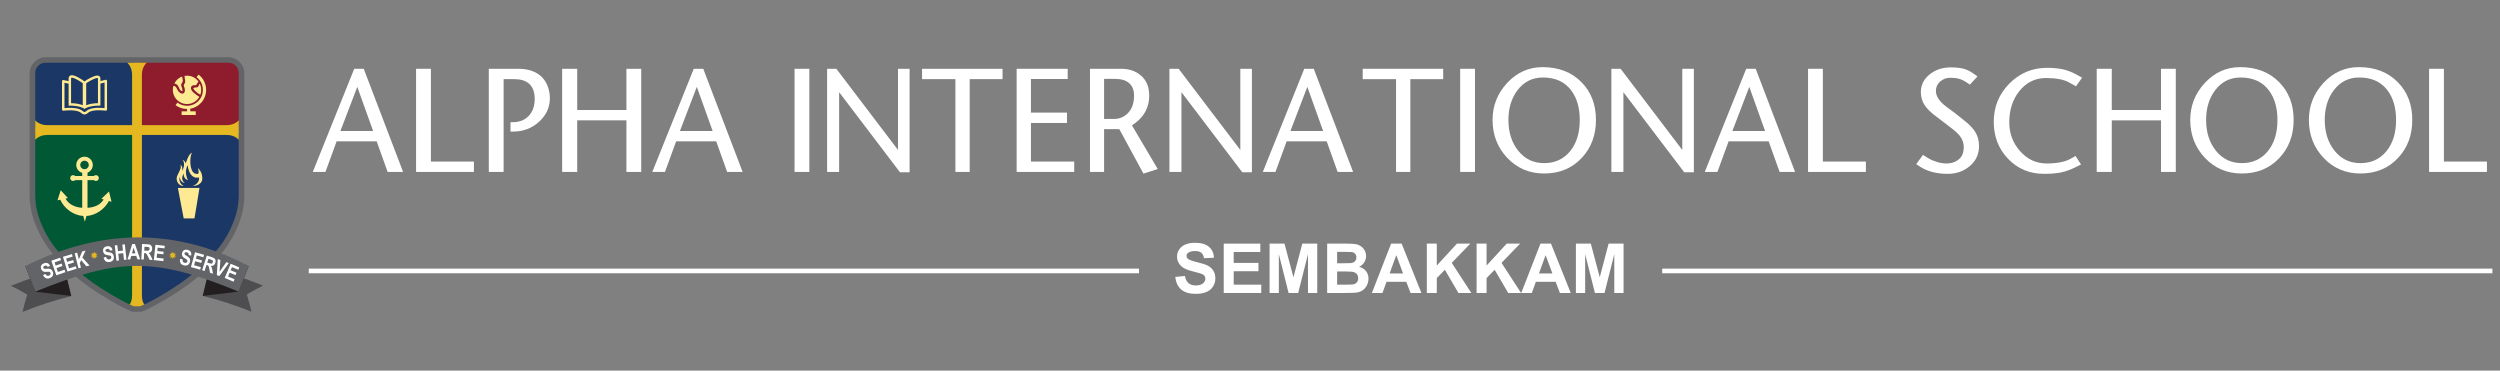 <?xml version="1.0" encoding="utf-8"?>
<!-- Generator: Adobe Illustrator 16.0.0, SVG Export Plug-In . SVG Version: 6.00 Build 0)  -->
<!DOCTYPE svg PUBLIC "-//W3C//DTD SVG 1.1//EN" "http://www.w3.org/Graphics/SVG/1.1/DTD/svg11.dtd">
<svg version="1.1" id="Layer_1" xmlns="http://www.w3.org/2000/svg" xmlns:xlink="http://www.w3.org/1999/xlink" x="0px" y="0px"
	 width="968.235px" height="143.529px" viewBox="0 0 968.235 143.529" enable-background="new 0 0 968.235 143.529"
	 xml:space="preserve">
<rect x="0" y="0" width="968.235" height="143.529" fill="#808080" stroke="none"/>
<g>
	<path fill="#636467" d="M51.387,120.761l-0.404-0.151c-0.179-0.054-0.353-0.118-0.521-0.193c-0.663-0.292-1.529-0.701-2.652-1.252
		c-1.148-0.565-3.038-1.608-5.631-3.107c-2.643-1.534-5.195-3.17-7.591-4.862c-2.445-1.731-5.129-3.914-7.97-6.489
		c-2.891-2.612-5.427-5.353-7.532-8.139c-2.143-2.841-3.96-6.117-5.397-9.748c-1.474-3.707-2.224-7.516-2.224-11.323V28.47
		c0-1.697,0.646-3.233,1.866-4.457c1.223-1.219,2.766-1.868,4.453-1.868h70.542c1.69,0,3.229,0.648,4.451,1.865
		c1.222,1.229,1.864,2.766,1.864,4.459v47.025c0,3.796-0.744,7.604-2.215,11.323c-1.441,3.631-3.256,6.912-5.397,9.748
		c-2.108,2.781-4.644,5.521-7.537,8.142c-2.847,2.579-5.531,4.762-7.967,6.486c-2.408,1.696-4.96,3.333-7.586,4.862
		c-2.643,1.524-4.481,2.538-5.625,3.103c-1.064,0.522-1.957,0.946-2.67,1.257c-0.158,0.075-0.328,0.136-0.497,0.188l-0.407,0.151
		l-0.449,0.005H51.387z"/>
	<path fill="#1B3765" d="M51.817,49.125V24.293H17.594c-1.072,0-1.992,0.392-2.771,1.17c-0.781,0.784-1.169,1.703-1.169,2.771
		v20.892H51.817z"/>
	<path fill="#005835" d="M13.654,51.611v23.909c0,3.528,0.686,7.028,2.066,10.496c1.369,3.468,3.073,6.545,5.104,9.236
		c2.031,2.687,4.453,5.308,7.268,7.855c2.81,2.538,5.406,4.652,7.791,6.335c2.378,1.684,4.862,3.272,7.451,4.774
		c2.58,1.497,4.421,2.51,5.506,3.045c1.088,0.532,1.959,0.943,2.62,1.231c0.111,0.061,0.235,0.084,0.358,0.128v-67.01H13.654z"/>
	<path fill="#8F1C2C" d="M92.464,49.125V28.23c0-1.064-0.386-1.983-1.169-2.769c-0.781-0.779-1.706-1.168-2.771-1.168H54.301v24.833
		H92.464z"/>
	<path fill="#1B3765" d="M54.301,51.611v67.01c0.119-0.044,0.244-0.072,0.354-0.128c0.66-0.288,1.531-0.697,2.624-1.231
		c1.085-0.537,2.921-1.548,5.51-3.045c2.58-1.502,5.069-3.091,7.444-4.774c2.384-1.683,4.978-3.797,7.793-6.335
		c2.812-2.552,5.231-5.169,7.268-7.855c2.029-2.691,3.735-5.769,5.111-9.236c1.371-3.468,2.059-6.968,2.059-10.496V51.611H54.301z"
		/>
	<path fill="#E5B721" d="M87.892,48.459v0.004v0.002H54.963V28.865l0,0h0.003c0-3.094,1.875-4.572,1.875-4.572H49.27
		c0,0,1.88,1.478,1.88,4.572h0.004v19.602H18.221v-0.002v-0.004c-3.096,0-4.572-1.879-4.572-1.879v7.573
		c0,0,1.476-1.879,4.572-1.879v-0.002V52.27h32.933v61.777H51.15c0,1.861-0.253,3.131-0.988,3.852
		c0.493,0.236,0.932,0.435,1.297,0.595c0.111,0.056,0.23,0.084,0.346,0.125h0.005h0.007h2.484h0.012
		c0.114-0.041,0.234-0.069,0.342-0.125c0.367-0.16,0.802-0.358,1.297-0.595c-0.73-0.719-0.985-1.99-0.985-3.852h-0.003V52.27h32.929
		v0.004c3.094,0,4.572,1.879,4.572,1.879V46.58C92.464,46.58,90.986,48.459,87.892,48.459"/>
	<path fill="#FDEA92" d="M32.738,44.339h-0.005c-0.595-0.003-1.087-0.395-1.443-0.684c-0.121-0.098-0.251-0.203-0.33-0.248
		c-2.099-1.111-6.357-0.533-6.401-0.528c-0.137,0.02-0.276-0.019-0.376-0.112c-0.109-0.088-0.169-0.223-0.169-0.36V31.458
		c0-0.149,0.069-0.286,0.184-0.376c0.116-0.091,0.265-0.122,0.411-0.088c0.665,0.162,1.841,0.425,2.154,0.445
		c0.263,0.02,0.463,0.245,0.449,0.509c-0.014,0.265-0.242,0.465-0.506,0.449c-0.33-0.02-1.158-0.201-1.734-0.336v9.814
		c1.29-0.13,4.532-0.323,6.44,0.692c0.163,0.086,0.318,0.21,0.481,0.345c0.258,0.208,0.585,0.47,0.846,0.472
		c0.256,0,0.597-0.277,0.865-0.502c0.172-0.139,0.339-0.273,0.5-0.359c1.908-1.011,5.111-0.796,6.394-0.655V31.98l-1.68,0.403
		c-0.258,0.062-0.516-0.095-0.576-0.352c-0.063-0.259,0.097-0.516,0.351-0.578l2.272-0.544c0.145-0.034,0.293-0.002,0.409,0.088
		c0.114,0.091,0.182,0.23,0.182,0.374v11.038c0,0.14-0.063,0.272-0.165,0.36c-0.109,0.09-0.247,0.133-0.388,0.111
		c-0.042-0.007-4.258-0.621-6.352,0.485c-0.079,0.044-0.211,0.154-0.337,0.26C33.842,43.925,33.335,44.339,32.738,44.339"/>
	<path fill="#FDEA92" d="M32.433,42.003l-0.146-0.085c-1.532-0.876-3.896-1.006-5.169-1.006H26.57v-10.48
		c0-0.816,0.469-1.308,1.252-1.308c1.385,0,4.079,1.748,4.89,2.418c0.841-0.664,3.642-2.288,4.978-2.288
		c0.749,0,1.208,0.45,1.208,1.177v10.48h-0.548c-1.288,0-3.67,0.133-5.199,1.026L33,42.025l-0.263,0.155L32.433,42.003z
		 M33.381,32.239l0.007,0.244v8.271c1.413-0.591,3.151-0.771,4.551-0.797v-9.526c0-0.17,0-0.221-0.249-0.221
		C36.589,30.21,34.107,31.745,33.381,32.239 M27.525,39.957c1.387,0.027,3.109,0.201,4.522,0.786v-8.515
		c-0.702-0.521-3.124-2.148-4.225-2.148c-0.207,0-0.297,0.018-0.297,0.351V39.957z"/>
	<path fill="#FDEA92" d="M42.218,74.162l-2.961,2.836l0.897,0.26c-1.292,2.12-3.614,3.047-6.261,3.23v-10.73h2.457
		c0.205,0.205,0.488,0.33,0.802,0.33c0.625,0,1.127-0.504,1.127-1.128c0-0.626-0.502-1.13-1.127-1.13
		c-0.314,0-0.597,0.122-0.802,0.328h-2.457v-1.292c1.188-0.462,2.047-1.622,2.047-2.979c0-1.761-1.441-3.202-3.208-3.202
		c-1.762,0-3.205,1.441-3.205,3.202c0,1.452,0.976,2.666,2.308,3.058v1.213h-2.719c-0.205-0.206-0.485-0.328-0.804-0.328
		c-0.621,0-1.129,0.504-1.129,1.13c0,0.624,0.509,1.128,1.129,1.128c0.319,0,0.6-0.125,0.804-0.33h2.719v10.722
		c-2.789-0.205-5.234-1.292-6.452-3.584l0.897-0.197l-2.772-3.024l-1.239,3.905l1.05-0.226c1.527,3.335,5.001,6.031,8.932,6.296
		l0.604,2.222l0.618-2.217c3.737-0.251,7.059-2.71,8.704-5.806l1.018,0.302L42.218,74.162z M32.733,65.526
		c-0.906,0-1.646-0.731-1.646-1.64c0-0.91,0.739-1.646,1.646-1.646c0.904,0,1.648,0.744,1.648,1.646
		C34.381,64.795,33.637,65.526,32.733,65.526"/>
	<path fill="#4E4D50" d="M78.535,114.607c6.475,1.59,12.702,3.616,18.863,6.124c-0.648-2.685-1.009-4.028-1.829-6.71
		c2.454-1.432,3.714-2.112,6.298-3.409c-6.768-2.777-13.631-5-20.748-6.735C80.257,107.453,79.395,111.032,78.535,114.607"/>
	<polygon fill="#231F20" points="92.429,112.947 78.535,114.6 81.182,103.614 96.32,103.035 	"/>
	<path fill="#4E4D50" d="M27.583,114.688c-6.478,1.592-12.702,3.614-18.865,6.124c0.644-2.682,1.006-4.025,1.822-6.707
		c-2.448-1.432-3.709-2.115-6.294-3.417c6.77-2.771,13.629-4.997,20.748-6.73C25.856,107.535,26.716,111.111,27.583,114.688"/>
	<polygon fill="#231F20" points="13.657,112.97 27.578,114.653 24.917,103.644 9.787,103.018 	"/>
	<path fill="#636467" d="M96.331,103.014c-14.258-7.496-28.677-11.143-43.273-11.087v-0.004c-0.033,0-0.07,0.004-0.1,0.004
		c-0.124,0-0.242-0.004-0.365-0.004v0.016c-14.096,0.205-28.357,3.931-42.811,11.075c1.288,3.313,2.575,6.631,3.867,9.942
		c16.097-6.592,27.767-9.896,39.234-9.984c11.814,0,23.483,3.347,39.543,9.984C93.73,109.645,95.03,106.328,96.331,103.014"/>
	<polygon fill="#E5B721" points="66.926,97.436 67.145,98.182 67.779,97.731 67.521,98.466 68.295,98.475 67.654,98.914 
		68.276,99.379 67.502,99.36 67.732,100.099 67.117,99.626 66.866,100.36 66.645,99.618 66.015,100.067 66.271,99.335 
		65.499,99.323 66.136,98.886 65.515,98.419 66.292,98.44 66.059,97.701 66.675,98.171 	"/>
	<polygon fill="#E5B721" points="36.519,97.436 36.74,98.182 37.375,97.731 37.114,98.466 37.888,98.475 37.249,98.914 
		37.872,99.379 37.096,99.36 37.323,100.099 36.712,99.626 36.461,100.36 36.243,99.618 35.608,100.067 35.871,99.335 
		35.092,99.323 35.734,98.886 35.111,98.419 35.885,98.44 35.652,97.701 36.268,98.171 	"/>
	<path fill="#FDEA92" d="M76.875,28.882l-0.746,0.99c2.717,2.04,3.268,5.913,1.229,8.632c-0.988,1.317-2.427,2.168-4.056,2.401
		c-1.636,0.232-3.256-0.184-4.572-1.172l-0.746,0.991c1.292,0.974,2.835,1.485,4.43,1.485c0.014,0,0.026-0.002,0.037-0.002v0.92
		h-2.11v1.409h5.467v-1.409h-2.115v-1.031c1.869-0.322,3.517-1.326,4.662-2.851C80.801,35.981,80.137,31.331,76.875,28.882"/>
	<path fill="#FDEA92" d="M68.922,33.213c0.381,0.571,0.655,1.821,1.404,2.007c0.407,0.103,0.386,0.151,0.333-0.225
		c-0.033-0.195-0.072-0.399-0.082-0.595c-0.023-0.569-0.56-1.084-0.402-1.683c0.188-0.679,0.762-0.918,0.606-1.732
		c-0.088-0.456-0.195-0.892-0.244-1.336c-0.964,0.352-1.838,0.976-2.5,1.857c-0.202,0.267-0.375,0.546-0.516,0.832
		C68.079,32.42,68.569,32.697,68.922,33.213"/>
	<path fill="#FDEA92" d="M69.132,39.198c2.429,1.821,5.868,1.33,7.693-1.102c0.144-0.193,0.276-0.392,0.391-0.6
		c-0.591-0.33-1.137-0.749-1.667-1.162c-0.637-0.504-1.488-1.182-1.583-2.056c-0.098-0.927,0.632-1.377,1.476-1.277
		c0.825,0.098,0.709-0.454,1.062-0.965c0.121-0.181,0.249-0.318,0.395-0.43c-0.318-0.449-0.709-0.852-1.174-1.199
		c-1.28-0.96-2.833-1.275-4.292-1.009c0.058,0.783,0.333,1.544,0.277,2.345c-0.054,0.766-0.83,0.93-0.409,1.826
		c0.316,0.665,0.546,2.028-0.133,2.528c-0.785,0.575-1.955-0.429-2.306-1.067c-0.479-0.867-0.718-1.735-1.699-1.799
		C66.524,35.374,67.24,37.78,69.132,39.198"/>
	<path fill="#FDEA92" d="M75,34.512c0.54,0.81,1.597,1.66,2.584,2.179c0.521-1.405,0.43-2.959-0.209-4.286
		c-0.367,0.392-0.362,1.128-0.916,1.374C76.009,33.974,74.496,33.746,75,34.512"/>
	<path fill="#FFFFFF" d="M16.678,106.549l0.857-0.462c0.381,0.669,0.855,0.89,1.413,0.669c0.274-0.111,0.465-0.27,0.567-0.479
		c0.1-0.209,0.109-0.418,0.023-0.632c-0.051-0.131-0.121-0.224-0.211-0.291c-0.088-0.067-0.202-0.104-0.339-0.113
		c-0.137-0.015-0.449,0-0.937,0.041c-0.439,0.035-0.776,0.023-1.016-0.041c-0.234-0.07-0.451-0.195-0.648-0.377
		c-0.195-0.182-0.346-0.399-0.451-0.662c-0.119-0.3-0.158-0.603-0.116-0.899c0.04-0.293,0.158-0.554,0.351-0.774
		c0.19-0.219,0.465-0.397,0.82-0.541c0.537-0.214,1.009-0.232,1.427-0.061c0.414,0.167,0.737,0.521,0.97,1.051l-0.9,0.413
		c-0.156-0.278-0.33-0.451-0.509-0.516c-0.179-0.065-0.395-0.052-0.639,0.046c-0.251,0.103-0.418,0.229-0.509,0.382
		c-0.093,0.158-0.109,0.312-0.051,0.465c0.061,0.153,0.172,0.253,0.334,0.312c0.163,0.056,0.488,0.056,0.974,0.004
		c0.513-0.046,0.899-0.041,1.169,0.023c0.263,0.07,0.493,0.195,0.692,0.386c0.203,0.187,0.37,0.451,0.502,0.786
		c0.192,0.479,0.204,0.938,0.037,1.385c-0.165,0.448-0.563,0.795-1.192,1.046C18.184,108.155,17.31,107.769,16.678,106.549"/>
	<polygon fill="#FFFFFF" points="21.817,106.621 19.867,100.983 23.302,99.8 23.629,100.751 21.131,101.617 21.563,102.865 
		23.887,102.063 24.21,103.014 21.891,103.813 22.418,105.345 25.003,104.45 25.333,105.406 	"/>
	<polygon fill="#FFFFFF" points="26.086,105.166 24.38,99.454 27.859,98.412 28.145,99.382 25.614,100.136 25.993,101.406 
		28.345,100.704 28.633,101.664 26.279,102.368 26.742,103.921 29.366,103.137 29.649,104.104 	"/>
	<polygon fill="#FFFFFF" points="30.393,103.902 28.94,98.115 29.891,97.873 30.539,100.45 31.832,97.385 33.124,97.059 
		31.901,99.764 34.674,102.821 33.435,103.133 31.441,100.746 30.906,101.913 31.353,103.66 	"/>
	<path fill="#FFFFFF" d="M40.117,99.758l0.937-0.258c0.221,0.734,0.63,1.06,1.227,0.967c0.297-0.046,0.514-0.155,0.662-0.337
		c0.146-0.179,0.2-0.388,0.165-0.611c-0.019-0.135-0.067-0.241-0.142-0.33c-0.074-0.083-0.177-0.148-0.302-0.19
		c-0.133-0.042-0.442-0.098-0.925-0.167c-0.437-0.061-0.76-0.153-0.979-0.27c-0.214-0.116-0.397-0.286-0.551-0.51
		c-0.149-0.223-0.244-0.472-0.288-0.746c-0.049-0.322-0.021-0.622,0.086-0.901c0.107-0.283,0.276-0.507,0.518-0.679
		c0.235-0.17,0.544-0.283,0.923-0.339c0.569-0.089,1.034-0.005,1.397,0.255c0.367,0.261,0.609,0.675,0.713,1.246l-0.969,0.2
		c-0.09-0.307-0.221-0.517-0.376-0.618c-0.163-0.107-0.376-0.135-0.637-0.098c-0.265,0.042-0.456,0.125-0.586,0.26
		c-0.123,0.131-0.172,0.279-0.148,0.439c0.025,0.16,0.111,0.288,0.255,0.377c0.144,0.088,0.46,0.165,0.944,0.225
		c0.514,0.065,0.89,0.163,1.134,0.286c0.242,0.123,0.442,0.3,0.593,0.528c0.153,0.232,0.256,0.524,0.314,0.878
		c0.074,0.512-0.014,0.967-0.279,1.362c-0.258,0.395-0.723,0.646-1.395,0.75C41.221,101.659,40.461,101.085,40.117,99.758"/>
	<polygon fill="#FFFFFF" points="45.104,100.978 44.454,95.047 45.432,94.94 45.69,97.273 47.617,97.059 47.364,94.726 
		48.34,94.619 48.991,100.551 48.012,100.657 47.729,98.063 45.799,98.275 46.085,100.867 	"/>
	<path fill="#FFFFFF" d="M54.292,100.434l-1.069,0.016l-0.449-1.348l-1.955,0.025l-0.386,1.353l-1.051,0.015l1.827-5.987
		l1.048-0.014L54.292,100.434z M52.447,98.096l-0.704-2.203l-0.632,2.222L52.447,98.096z"/>
	<path fill="#FFFFFF" d="M54.722,100.46l0.295-5.957l2.078,0.103c0.527,0.025,0.906,0.098,1.129,0.219
		c0.223,0.116,0.402,0.312,0.532,0.581c0.132,0.274,0.19,0.595,0.176,0.962c-0.025,0.465-0.158,0.837-0.393,1.106
		c-0.239,0.274-0.567,0.439-0.979,0.49c0.2,0.165,0.367,0.337,0.5,0.523c0.125,0.19,0.297,0.521,0.518,0.999l0.532,1.192
		l-1.178-0.059l-0.646-1.331c-0.234-0.481-0.397-0.786-0.481-0.907c-0.086-0.123-0.184-0.211-0.284-0.258
		c-0.098-0.051-0.263-0.081-0.49-0.093l-0.205-0.009l-0.121,2.486L54.722,100.46z M55.875,97.071l0.732,0.035
		c0.446,0.021,0.734,0.019,0.857-0.019c0.121-0.033,0.226-0.104,0.307-0.219c0.082-0.116,0.128-0.274,0.137-0.472
		c0.012-0.19-0.021-0.344-0.09-0.465c-0.07-0.118-0.167-0.2-0.298-0.253c-0.088-0.033-0.355-0.061-0.795-0.082l-0.773-0.039
		L55.875,97.071z"/>
	<polygon fill="#FFFFFF" points="59.568,100.731 60.205,94.801 63.814,95.188 63.709,96.192 61.076,95.907 60.935,97.224 
		63.377,97.485 63.27,98.482 60.83,98.221 60.656,99.835 63.375,100.125 63.268,101.127 	"/>
	<path fill="#FFFFFF" d="M69.741,100.281l0.962,0.13c-0.083,0.763,0.167,1.223,0.755,1.371c0.289,0.074,0.532,0.054,0.737-0.056
		c0.207-0.109,0.335-0.274,0.391-0.497c0.032-0.133,0.032-0.251,0-0.358c-0.035-0.104-0.104-0.204-0.209-0.293
		c-0.103-0.088-0.36-0.26-0.781-0.516c-0.379-0.228-0.642-0.437-0.795-0.63c-0.153-0.192-0.253-0.418-0.304-0.684
		c-0.051-0.262-0.046-0.532,0.021-0.802c0.079-0.315,0.228-0.581,0.432-0.795c0.207-0.218,0.453-0.355,0.739-0.418
		c0.284-0.069,0.616-0.051,0.983,0.042c0.558,0.14,0.953,0.402,1.192,0.785c0.234,0.377,0.291,0.855,0.167,1.423l-0.974-0.193
		c0.037-0.32,0-0.56-0.104-0.718c-0.109-0.16-0.291-0.27-0.551-0.34c-0.258-0.063-0.47-0.061-0.637,0.015
		c-0.163,0.071-0.27,0.186-0.307,0.346c-0.04,0.156-0.011,0.305,0.086,0.444c0.1,0.14,0.36,0.33,0.783,0.576
		c0.446,0.261,0.755,0.497,0.932,0.707c0.172,0.209,0.288,0.445,0.337,0.718c0.051,0.271,0.035,0.579-0.053,0.928
		c-0.128,0.502-0.393,0.885-0.786,1.15c-0.395,0.263-0.923,0.309-1.578,0.144C70.015,102.466,69.539,101.638,69.741,100.281"/>
	<polygon fill="#FFFFFF" points="73.947,103.442 75.544,97.696 79.044,98.668 78.77,99.639 76.223,98.93 75.867,100.207 
		78.235,100.864 77.966,101.831 75.6,101.174 75.165,102.735 77.801,103.468 77.526,104.438 	"/>
	<path fill="#FFFFFF" d="M78.284,104.667l1.808-5.683l1.982,0.63c0.504,0.165,0.855,0.33,1.037,0.499
		c0.186,0.173,0.307,0.405,0.367,0.702c0.058,0.295,0.033,0.618-0.079,0.972c-0.142,0.446-0.363,0.767-0.66,0.974
		c-0.302,0.202-0.658,0.274-1.074,0.221c0.156,0.207,0.274,0.421,0.349,0.633c0.079,0.216,0.163,0.581,0.244,1.097l0.212,1.287
		l-1.118-0.353l-0.291-1.455c-0.1-0.525-0.177-0.86-0.232-1c-0.051-0.139-0.116-0.246-0.205-0.32
		c-0.083-0.074-0.234-0.146-0.451-0.214l-0.193-0.061l-0.755,2.371L78.284,104.667z M80.267,101.684l0.697,0.224
		c0.428,0.135,0.707,0.204,0.832,0.204c0.13,0,0.249-0.046,0.356-0.137c0.106-0.091,0.192-0.23,0.253-0.419
		c0.058-0.181,0.07-0.341,0.03-0.472c-0.037-0.13-0.109-0.241-0.223-0.318c-0.077-0.058-0.33-0.155-0.746-0.29l-0.744-0.232
		L80.267,101.684z"/>
	<polygon fill="#FFFFFF" points="83.974,106.545 84.343,100.342 85.352,100.699 85.024,105.278 87.646,101.524 88.631,101.88 
		84.961,106.9 	"/>
	<polygon fill="#FFFFFF" points="87.025,107.66 89.326,102.154 92.675,103.551 92.283,104.483 89.84,103.463 89.333,104.682 
		91.602,105.629 91.216,106.556 88.947,105.612 88.325,107.107 90.849,108.16 90.46,109.09 	"/>
	<path fill="#FDEA92" d="M76.648,65.044c0.109,0.619,1.064,3.003-1.134,2.173c-2.196-0.834-2.124-6.51-1.178-8.062
		c-1.406,0.509-2.38,4.114-2.38,4.114l-0.005,0.024c-0.019-0.062-0.042-0.125-0.067-0.181c-0.102-0.245-0.225-0.462-0.365-0.626
		c-0.132-0.171-0.281-0.298-0.418-0.376c-0.137-0.079-0.258-0.108-0.334-0.113c-0.04-0.01-0.072,0-0.091,0h-0.03
		c0,0,0.007,0.005,0.025,0.014c0.014,0.013,0.049,0.02,0.067,0.046c0.067,0.037,0.14,0.113,0.216,0.221
		c0.146,0.213,0.274,0.571,0.307,1c0.025,0.219,0.025,0.458,0.004,0.697c-0.019,0.245-0.058,0.504-0.125,0.759
		c-0.067,0.263-0.16,0.52-0.272,0.77c-0.056,0.129-0.123,0.249-0.188,0.374l-0.098,0.176l-0.075,0.105
		c0.01-0.053,0.019-0.113,0.035-0.166c0.044-0.279,0.065-0.553,0.054-0.801c-0.01-0.259-0.061-0.494-0.135-0.688
		c-0.079-0.193-0.181-0.35-0.281-0.458c-0.098-0.107-0.188-0.168-0.254-0.217c-0.06-0.04-0.095-0.051-0.095-0.051
		s0.023,0.029,0.056,0.1c0.028,0.062,0.061,0.162,0.1,0.281c0.03,0.115,0.051,0.268,0.051,0.431
		c-0.004,0.167-0.023,0.35-0.082,0.546c-0.102,0.394-0.307,0.844-0.541,1.328c-0.116,0.248-0.244,0.504-0.37,0.771
		c-0.132,0.27-0.251,0.542-0.383,0.825c-0.053,0.125-0.127,0.323-0.176,0.502c-0.04,0.177-0.063,0.362-0.067,0.548
		c-0.01,0.178,0,0.354,0.027,0.531c0.021,0.173,0.07,0.337,0.128,0.494c0.212,0.629,0.607,1.111,1.016,1.415
		c0.205,0.157,0.414,0.267,0.604,0.331c0.19,0.073,0.372,0.104,0.514,0.109c0.142,0.004,0.265-0.014,0.339-0.032
		c0.065-0.02,0.102-0.029,0.102-0.029s-0.032-0.011-0.114-0.033c-0.028-0.009-0.072-0.024-0.114-0.046
		c-0.047-0.027-0.1-0.046-0.156-0.076c-0.218-0.12-0.493-0.343-0.728-0.675c-0.235-0.332-0.441-0.759-0.518-1.224
		c-0.044-0.23-0.061-0.465-0.035-0.695c0.009-0.113,0.04-0.225,0.065-0.333c0.023-0.058,0.035-0.115,0.053-0.162
		c0.014-0.046,0.042-0.098,0.067-0.161c0,0.049,0,0.108,0,0.164c0.023,0.17,0.023,0.333,0.074,0.493
		c0.067,0.317,0.211,0.602,0.365,0.824c0.091,0.11,0.17,0.216,0.265,0.298c0.049,0.04,0.086,0.086,0.132,0.12
		c0.049,0.033,0.093,0.069,0.142,0.102c0.083,0.058,0.172,0.106,0.255,0.144c0.077,0.044,0.161,0.073,0.235,0.095
		c0.146,0.057,0.253,0.068,0.333,0.083c0.072,0.007,0.111,0.02,0.111,0.02s-0.028-0.033-0.088-0.077
		c-0.028-0.026-0.067-0.056-0.109-0.09c-0.047-0.034-0.086-0.078-0.14-0.127c-0.044-0.046-0.098-0.097-0.151-0.157
		c-0.049-0.066-0.114-0.124-0.158-0.201c-0.023-0.038-0.049-0.078-0.074-0.111c-0.026-0.042-0.046-0.088-0.067-0.13
		c-0.051-0.08-0.088-0.181-0.121-0.272c-0.063-0.195-0.109-0.408-0.109-0.641c-0.005-0.109,0.016-0.227,0.021-0.348
		c0.01-0.063,0.021-0.125,0.028-0.18l0.044-0.184c0.021-0.062,0.04-0.123,0.061-0.191c0.014-0.061,0.044-0.122,0.063-0.184
		c0.04-0.127,0.112-0.242,0.167-0.372c0.053-0.131,0.137-0.247,0.2-0.376c0-0.009,0.009-0.02,0.019-0.031
		c-0.081,0.766,0.04,2.056,1.646,2.605c-1.713-3.3-0.142-5.794-0.142-5.794s0.465,5.567,4.409,4.733
		c0.304,2.383-2.448,3.32-2.448,3.32s3.649-0.044,3.723-2.904C78.356,66.943,77.34,65.737,76.648,65.044"/>
	<polygon fill="#FDEA92" points="71.14,84.574 75.319,84.574 77.262,72.785 68.897,72.785 	"/>
</g>
<g>
	<path fill="#FFFFFF" d="M156.117,66.584l-5.997-0.002l-4.23-11.838h-15.521l-4.322,11.834l-4.91,0.006l16.055-39.942h3.678
		L156.117,66.584z M144.502,50.729l-6.125-17.085l-6.54,17.085H144.502z"/>
	<path fill="#FFFFFF" d="M183.544,66.584h-22.4V26.642h5.735v35.927h16.666V66.584z"/>
	<path fill="#FFFFFF" d="M212.825,36.189c0.089,0.563,0.135,1.182,0.135,1.856c0,3.532-1.395,6.567-4.184,9.108
		s-6.151,3.812-10.087,3.812h-0.977v-3.609l0.876-0.034c2.451,0,4.442-0.74,5.971-2.222c1.687-1.638,2.531-3.917,2.531-6.834
		c0-2.67-0.776-4.656-2.328-5.959c-1.327-1.1-3.161-1.649-5.499-1.649h-4.217v35.927h-5.735V26.642h11.402
		c3.216,0,5.848,0.721,7.894,2.159C210.923,30.42,212.33,32.884,212.825,36.189z"/>
	<path fill="#FFFFFF" d="M248.346,66.584h-5.735v-19.97h-19.059v19.97h-5.836V26.642h5.836v15.957h19.059V26.642h5.735V66.584z"/>
	<path fill="#FFFFFF" d="M287.612,66.584l-5.997-0.002l-4.229-11.838h-15.522l-4.322,11.834l-4.91,0.006l16.055-39.942h3.678
		L287.612,66.584z M275.999,50.729l-6.125-17.085l-6.54,17.085H275.999z"/>
	<path fill="#FFFFFF" d="M313.454,66.584h-5.735V26.642h5.735V66.584z"/>
	<path fill="#FFFFFF" d="M352.281,66.719l-3.721,0.008l-23.569-31.024v30.881h-4.655V26.642h3.575l23.884,31.439V26.642h4.486
		V66.719z"/>
	<path fill="#FFFFFF" d="M388.275,30.657h-12.718v35.927h-5.533V30.657h-12.92v-4.015h31.17V30.657z"/>
	<path fill="#FFFFFF" d="M416.038,66.584H393.74V26.642h19.769v3.948h-14.236v13.021h13.966v4.014h-13.966v14.944h16.765V66.584z"/>
	<path fill="#FFFFFF" d="M448.389,65.471l-5.54,1.764l-9.345-17.209l-5.895-0.004v16.563h-5.465V26.642h12.077
		c2.946,0,5.398,0.788,7.354,2.361c1.822,1.462,2.924,3.363,3.306,5.701c0.135,0.81,0.202,1.62,0.202,2.429
		c0,2.07-0.438,3.987-1.315,5.752c-0.877,1.765-2.192,3.312-3.946,4.638l-1.417,1.046L448.389,65.471z M439.213,37.066
		c0-2.136-0.63-3.756-1.889-4.857c-1.26-1.102-3.037-1.652-5.33-1.652h-4.386v15.517h3.778c2.249,0,4.116-0.81,5.6-2.429
		C438.472,42.026,439.213,39.833,439.213,37.066z"/>
	<path fill="#FFFFFF" d="M484.854,66.719l-3.72,0.008l-23.569-31.024v30.881h-4.655V26.642h3.576l23.884,31.439V26.642h4.485V66.719
		z"/>
	<path fill="#FFFFFF" d="M524.053,66.584l-5.997-0.002l-4.229-11.838h-15.521l-4.323,11.834l-4.908,0.006l16.055-39.942h3.677
		L524.053,66.584z M512.441,50.729l-6.126-17.085l-6.54,17.085H512.441z"/>
	<path fill="#FFFFFF" d="M558.936,30.657h-12.718v35.927h-5.534V30.657h-12.917v-4.015h31.169V30.657z"/>
	<path fill="#FFFFFF" d="M571.25,66.584h-5.733V26.642h5.733V66.584z"/>
	<path fill="#FFFFFF" d="M618.106,46.444c0,5.848-1.813,10.729-5.429,14.641c-3.761,4.071-8.639,6.107-14.642,6.107
		c-5.692,0-10.443-2.008-14.255-6.022c-3.812-4.015-5.717-8.924-5.717-14.726c0-5.509,1.894-10.293,5.683-14.354
		c3.79-4.059,8.351-6.088,13.68-6.088c6.275,0,11.323,1.967,15.148,5.903C616.261,35.683,618.106,40.531,618.106,46.444z
		 M611.832,46.444c0-4.632-1.079-8.41-3.24-11.333c-2.496-3.396-6.173-5.095-11.03-5.095c-4.137,0-7.456,1.688-9.952,5.061
		c-2.271,3.081-3.407,6.87-3.407,11.367c0,4.813,1.278,8.805,3.83,11.977s5.885,4.756,10.004,4.756c4.16,0,7.497-1.523,10.017-4.571
		C610.572,55.558,611.832,51.505,611.832,46.444z"/>
	<path fill="#FFFFFF" d="M656.023,66.719l-3.724,0.008l-23.566-31.024v30.881h-4.658V26.642h3.579l23.884,31.439V26.642h4.485
		V66.719z"/>
	<path fill="#FFFFFF" d="M695.222,66.584l-5.997-0.002l-4.229-11.838h-15.521l-4.323,11.834l-4.908,0.006l16.055-39.942h3.677
		L695.222,66.584z M683.606,50.729l-6.122-17.085l-6.54,17.085H683.606z"/>
	<path fill="#FFFFFF" d="M722.647,66.584h-22.4V26.642h5.736v35.927h16.664V66.584z"/>
	<path fill="#FFFFFF" d="M766.401,57.822c-0.293,2.741-1.59,5.011-3.895,6.809c-2.306,1.797-5.012,2.696-8.116,2.696
		c-4.477,0-8.162-0.99-11.063-2.969l-1.181-0.776l2.599-3.576l2.157,1.315c0.943,0.563,2.055,1.036,3.323,1.418
		c1.27,0.382,2.515,0.573,3.729,0.573c1.617,0,3.044-0.426,4.285-1.282c1.236-0.854,1.967-2.035,2.189-3.542
		c0.023-0.248,0.051-0.483,0.084-0.709c0.037-0.224,0.051-0.472,0.051-0.741c0-1.418-0.391-2.722-1.181-3.914
		c-0.65-0.967-1.613-1.944-2.882-2.934c-1.273-0.99-2.515-1.945-3.729-2.868c-1.348-1.012-2.687-2.035-4.016-3.069
		c-1.529-1.26-2.664-2.464-3.407-3.611c-0.943-1.484-1.418-3.125-1.418-4.925c0-2.811,1.172-5.139,3.51-6.983
		c2.227-1.755,4.895-2.631,7.995-2.631c1.98,0,3.635,0.164,4.96,0.493c1.324,0.329,2.677,0.993,4.048,1.991l1.418,1.02l-2.938,3.175
		l-1.381-0.932c-0.925-0.622-1.854-1.066-2.803-1.333c-0.943-0.266-2.078-0.4-3.407-0.4c-1.506,0-2.808,0.483-3.909,1.45
		c-1.106,0.966-1.654,2.167-1.654,3.606c0,2.022,1.25,3.999,3.746,5.931c1.255,0.945,2.528,1.887,3.812,2.831
		c2.789,2.224,4.271,3.417,4.453,3.573c1.548,1.348,2.673,2.629,3.37,3.842c0.879,1.506,1.315,3.203,1.315,5.09
		c0,0.292,0,0.573,0,0.843C766.424,57.531,766.401,57.709,766.401,57.822z"/>
	<path fill="#FFFFFF" d="M806.376,30.083l-2.361,3.34l-2.533-1.417c-1.056-0.608-2.338-1.058-3.844-1.349
		c-1.507-0.293-3.249-0.439-5.229-0.439c-4.207,0-7.656,1.699-10.356,5.095c-2.585,3.261-3.877,7.276-3.877,12.042
		c0,4.273,1.371,7.973,4.114,11.099c2.835,3.239,6.298,4.857,10.389,4.857c1.957,0,3.723-0.151,5.299-0.456
		c1.571-0.303,2.887-0.759,3.946-1.365l1.92-1.08l2.129,3.305l-1.79,0.877c-2.138,1.08-4.108,1.805-5.922,2.177
		c-1.808,0.371-4.006,0.557-6.596,0.557c-5.573,0-10.217-1.935-13.931-5.803c-3.71-3.868-5.564-8.646-5.564-14.337
		c0-5.802,2.013-10.739,6.038-14.81c4.025-4.069,8.883-6.105,14.572-6.105c2.432,0,4.51,0.196,6.243,0.59
		c1.729,0.394,3.473,1.074,5.225,2.041L806.376,30.083z"/>
	<path fill="#FFFFFF" d="M842.67,66.584h-5.731v-19.97h-19.063v19.97h-5.834V26.642h5.834v15.957h19.063V26.642h5.731V66.584z"/>
	<path fill="#FFFFFF" d="M888.317,46.444c0,5.848-1.813,10.729-5.434,14.641c-3.756,4.071-8.637,6.107-14.643,6.107
		c-5.689,0-10.439-2.008-14.252-6.022c-3.812-4.015-5.717-8.924-5.717-14.726c0-5.509,1.896-10.293,5.685-14.354
		c3.788-4.059,8.349-6.088,13.68-6.088c6.275,0,11.323,1.967,15.145,5.903C886.471,35.683,888.317,40.531,888.317,46.444z
		 M882.042,46.444c0-4.632-1.078-8.41-3.24-11.333c-2.496-3.396-6.172-5.095-11.03-5.095c-4.137,0-7.455,1.688-9.952,5.061
		c-2.272,3.081-3.406,6.87-3.406,11.367c0,4.813,1.273,8.805,3.83,11.977c2.552,3.171,5.885,4.756,9.998,4.756
		c4.165,0,7.502-1.523,10.021-4.571C880.782,55.558,882.042,51.505,882.042,46.444z"/>
	<path fill="#FFFFFF" d="M934.26,46.444c0,5.848-1.808,10.729-5.429,14.641c-3.756,4.071-8.637,6.107-14.643,6.107
		c-5.689,0-10.439-2.008-14.251-6.022c-3.813-4.015-5.718-8.924-5.718-14.726c0-5.509,1.892-10.293,5.681-14.354
		c3.793-4.059,8.353-6.088,13.68-6.088c6.275,0,11.323,1.967,15.148,5.903C932.416,35.683,934.26,40.531,934.26,46.444z
		 M927.986,46.444c0-4.632-1.079-8.41-3.235-11.333c-2.501-3.396-6.178-5.095-11.035-5.095c-4.137,0-7.451,1.688-9.952,5.061
		c-2.269,3.081-3.407,6.87-3.407,11.367c0,4.813,1.278,8.805,3.83,11.977s5.89,4.756,10.003,4.756c4.16,0,7.498-1.523,10.018-4.571
		C926.726,55.558,927.986,51.505,927.986,46.444z"/>
	<path fill="#FFFFFF" d="M963.173,66.584h-22.4V26.642h5.736v35.927h16.664V66.584z"/>
</g>
<rect x="119.584" y="104.037" fill="#FFFFFF" width="321.534" height="1.799"/>
<rect x="643.76" y="104.037" fill="#FFFFFF" width="321.532" height="1.799"/>
<g>
	<path fill="#FFFFFF" d="M455.162,107.249l3.754-0.365c0.226,1.262,0.685,2.188,1.375,2.777c0.691,0.591,1.624,0.886,2.796,0.886
		c1.243,0,2.179-0.263,2.81-0.788c0.63-0.525,0.944-1.141,0.944-1.846c0-0.45-0.132-0.836-0.397-1.152
		c-0.265-0.316-0.729-0.595-1.389-0.827c-0.452-0.158-1.481-0.438-3.089-0.837c-2.068-0.512-3.52-1.142-4.354-1.887
		c-1.174-1.054-1.759-2.334-1.759-3.847c0-0.974,0.275-1.885,0.827-2.731c0.552-0.848,1.347-1.492,2.386-1.936
		c1.038-0.444,2.292-0.665,3.761-0.665c2.398,0,4.204,0.525,5.416,1.578c1.212,1.051,1.849,2.454,1.91,4.209l-3.858,0.17
		c-0.165-0.98-0.52-1.688-1.063-2.12c-0.544-0.428-1.358-0.644-2.445-0.644c-1.121,0-1.999,0.23-2.633,0.69
		c-0.408,0.298-0.612,0.692-0.612,1.186c0,0.453,0.191,0.841,0.574,1.162c0.486,0.409,1.669,0.834,3.545,1.278
		c1.877,0.441,3.266,0.901,4.165,1.373c0.899,0.475,1.604,1.123,2.111,1.943c0.509,0.82,0.763,1.836,0.763,3.042
		c0,1.098-0.305,2.122-0.912,3.077c-0.608,0.958-1.469,1.669-2.581,2.134c-1.112,0.463-2.499,0.697-4.158,0.697
		c-2.416,0-4.271-0.561-5.566-1.678C456.187,111.013,455.414,109.386,455.162,107.249z"/>
	<path fill="#FFFFFF" d="M473.945,113.468V94.356h14.171v3.233h-10.313v4.236h9.595v3.22h-9.595v5.201h10.675v3.221H473.945z"/>
	<path fill="#FFFFFF" d="M491.701,113.468V94.356h5.773l3.468,13.036l3.43-13.036h5.787v19.111h-3.584V98.424l-3.795,15.044h-3.717
		l-3.778-15.044v15.044H491.701z"/>
	<path fill="#FFFFFF" d="M514.003,94.356h7.64c1.513,0,2.64,0.063,3.381,0.188c0.744,0.126,1.409,0.391,1.994,0.79
		c0.588,0.4,1.079,0.933,1.469,1.597c0.391,0.665,0.586,1.411,0.586,2.233c0,0.897-0.241,1.718-0.725,2.467
		c-0.481,0.746-1.135,1.308-1.962,1.68c1.167,0.34,2.062,0.918,2.687,1.734c0.625,0.817,0.939,1.777,0.939,2.882
		c0,0.869-0.202,1.715-0.607,2.533c-0.404,0.822-0.955,1.478-1.656,1.971c-0.697,0.49-1.563,0.793-2.585,0.906
		c-0.646,0.07-2.196,0.112-4.655,0.13h-6.505V94.356z M517.861,97.538v4.419h2.529c1.506,0,2.44-0.021,2.803-0.065
		c0.66-0.076,1.181-0.307,1.558-0.686c0.381-0.377,0.566-0.874,0.566-1.492c0-0.59-0.162-1.069-0.488-1.44
		c-0.325-0.368-0.809-0.591-1.452-0.67c-0.384-0.044-1.48-0.065-3.298-0.065H517.861z M517.861,105.138v5.108h3.575
		c1.39,0,2.271-0.037,2.645-0.116c0.572-0.104,1.041-0.358,1.401-0.763s0.542-0.945,0.542-1.622c0-0.576-0.14-1.062-0.419-1.462
		c-0.278-0.399-0.679-0.69-1.204-0.871c-0.527-0.184-1.668-0.274-3.423-0.274H517.861z"/>
	<path fill="#FFFFFF" d="M550.504,113.468h-4.198l-1.668-4.341h-7.64l-1.576,4.341h-4.095l7.444-19.111h4.078L550.504,113.468z
		 M543.399,105.905l-2.633-7.089l-2.582,7.089H543.399z"/>
	<path fill="#FFFFFF" d="M552.603,113.468V94.356h3.857v8.486l7.796-8.486h5.188l-7.196,7.444l7.586,11.667h-4.992l-5.252-8.971
		l-3.129,3.195v5.775H552.603z"/>
	<path fill="#FFFFFF" d="M571.881,113.468V94.356h3.86v8.486l7.796-8.486h5.188l-7.196,7.444l7.586,11.667h-4.992l-5.252-8.971
		l-3.129,3.195v5.775H571.881z"/>
	<path fill="#FFFFFF" d="M608.342,113.468h-4.197l-1.668-4.341h-7.64l-1.576,4.341h-4.095l7.444-19.111h4.078L608.342,113.468z
		 M601.238,105.905l-2.634-7.089l-2.582,7.089H601.238z"/>
	<path fill="#FFFFFF" d="M610.336,113.468V94.356h5.775l3.468,13.036l3.426-13.036h5.792v19.111h-3.588V98.424l-3.793,15.044h-3.715
		l-3.778-15.044v15.044H610.336z"/>
</g>
</svg>
